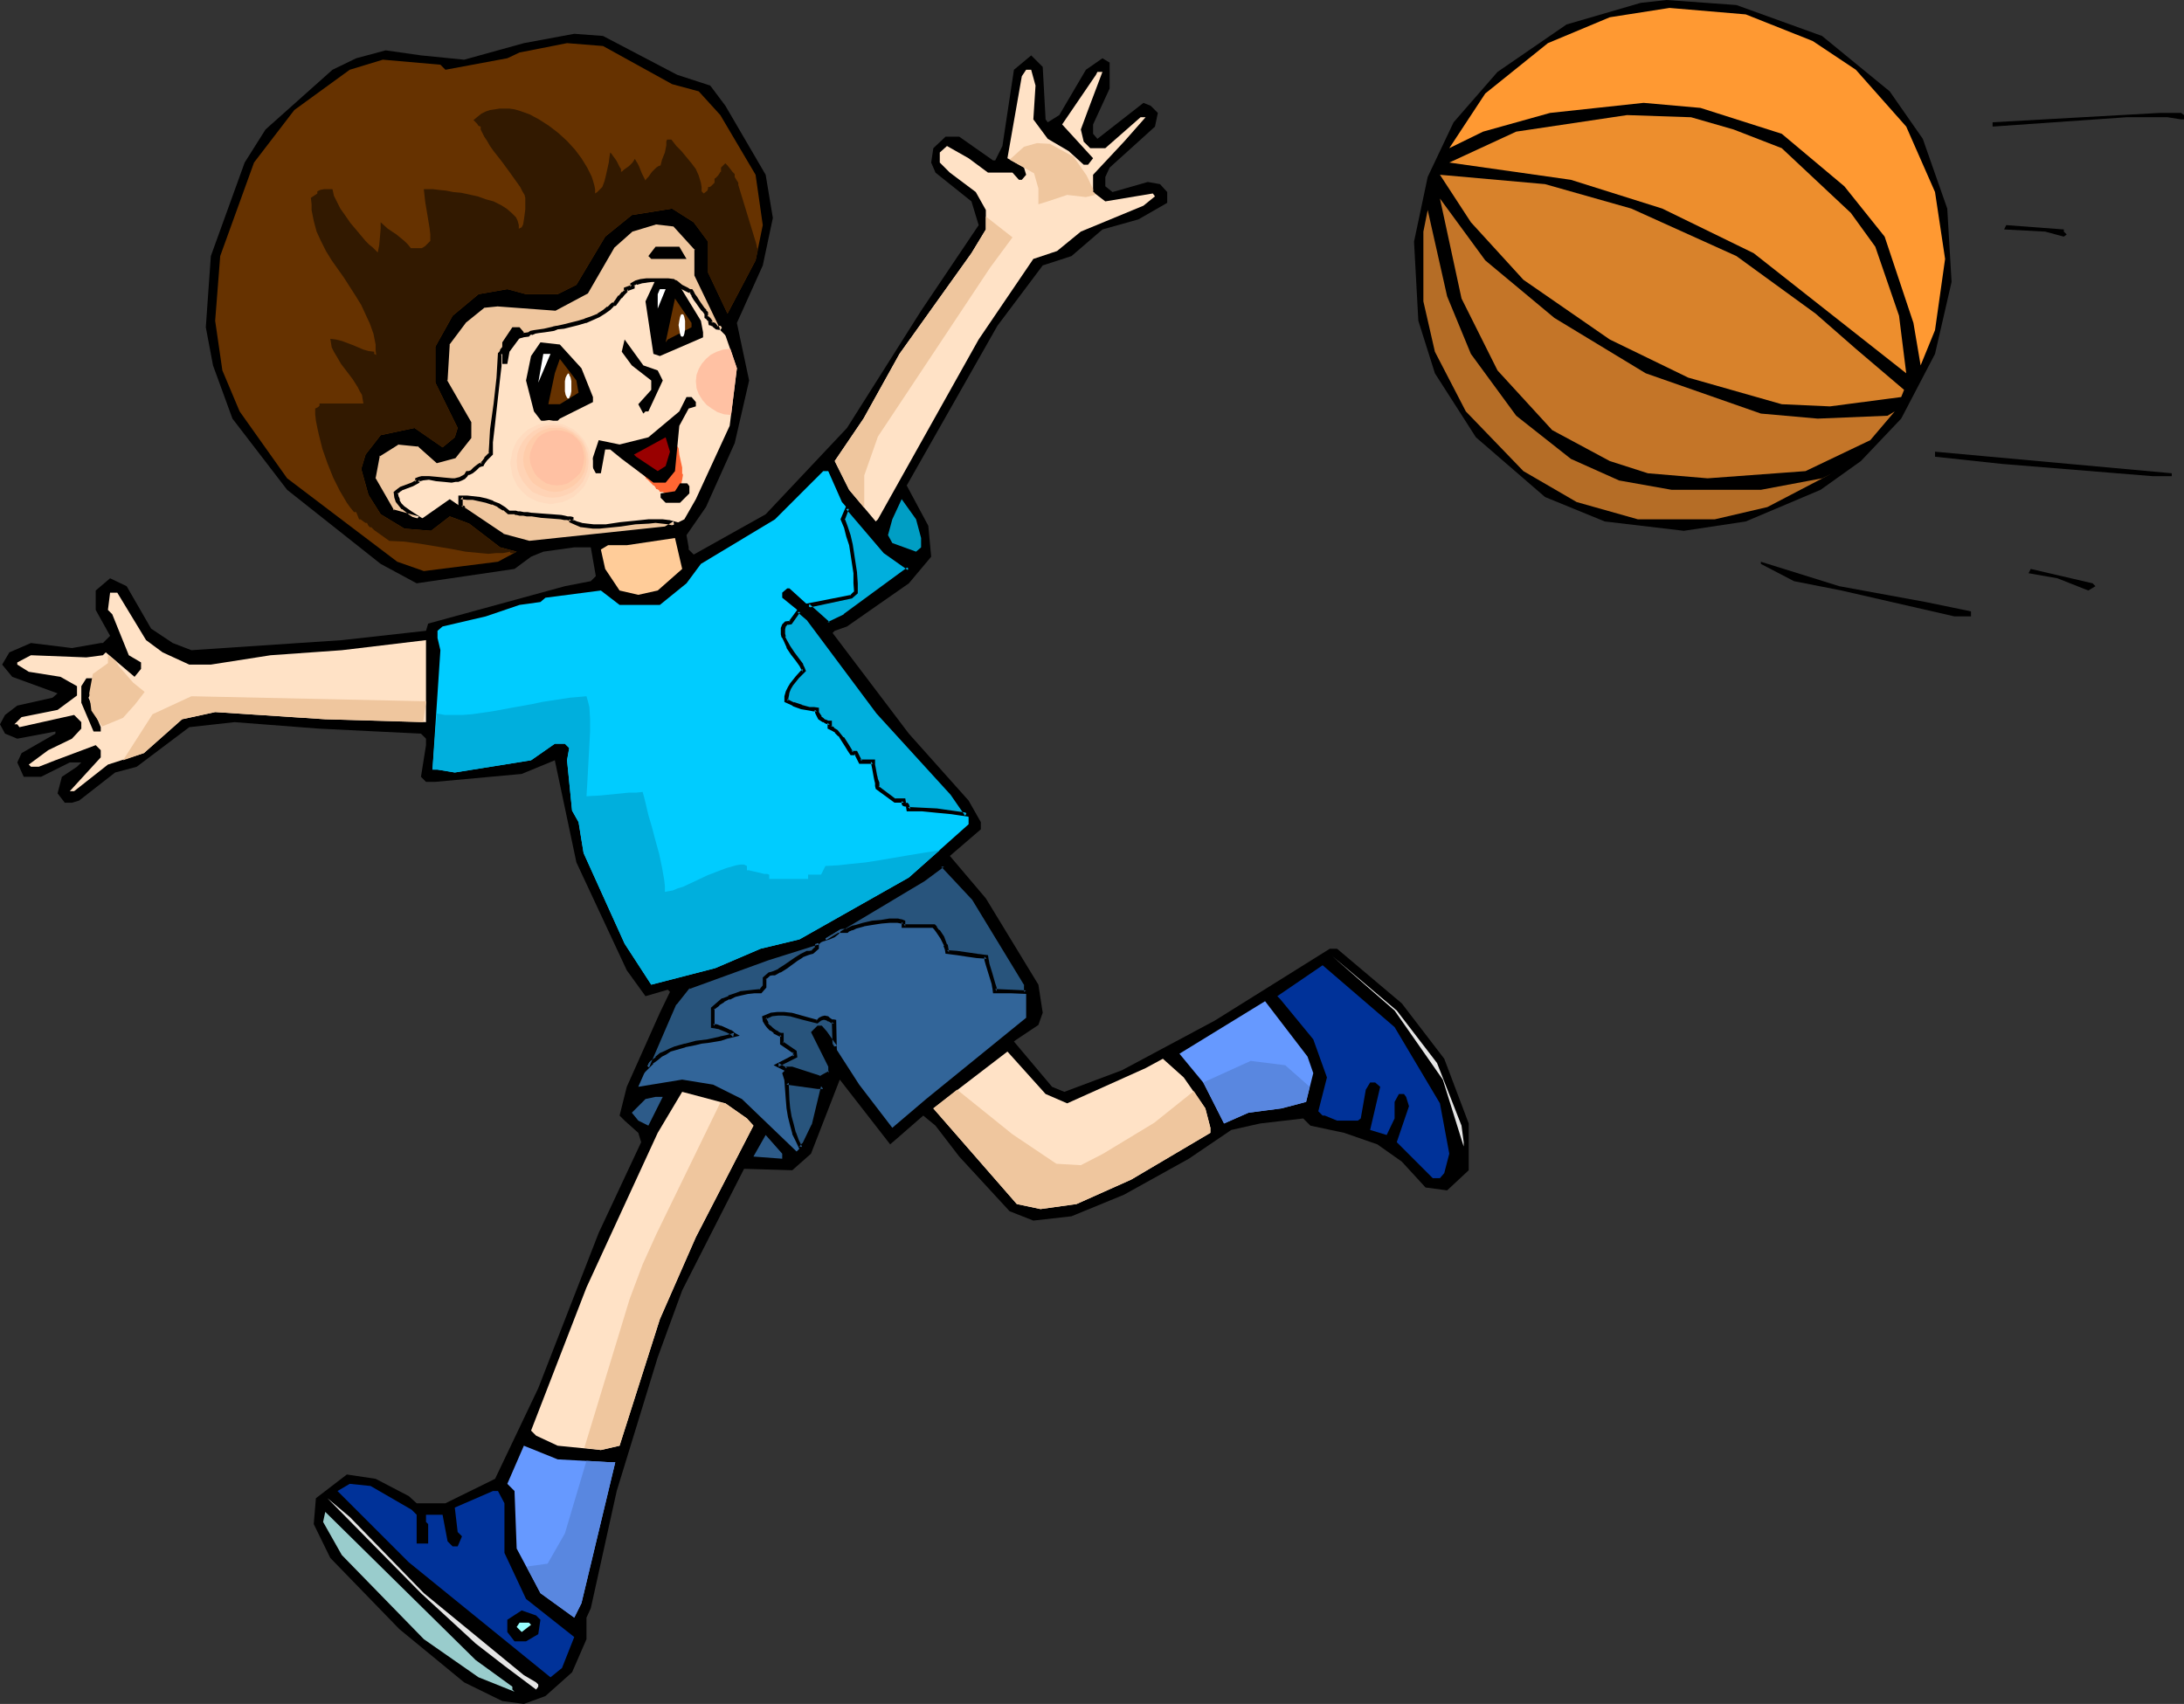<?xml version="1.0" encoding="UTF-8" standalone="no"?>
<svg
   version="1.0"
   width="129.766mm"
   height="101.265mm"
   id="svg77"
   sodipodi:docname="Boy Playing Ball 12.wmf"
   xmlns:inkscape="http://www.inkscape.org/namespaces/inkscape"
   xmlns:sodipodi="http://sodipodi.sourceforge.net/DTD/sodipodi-0.dtd"
   xmlns="http://www.w3.org/2000/svg"
   xmlns:svg="http://www.w3.org/2000/svg">
  <rect width="100%" height="100%" fill="#333333" stroke="none"/>
  <sodipodi:namedview
     id="namedview77"
     pagecolor="#ffffff"
     bordercolor="#000000"
     borderopacity="0.25"
     inkscape:showpageshadow="2"
     inkscape:pageopacity="0.0"
     inkscape:pagecheckerboard="0"
     inkscape:deskcolor="#d1d1d1"
     inkscape:document-units="mm" />
  <defs
     id="defs1">
    <pattern
       id="WMFhbasepattern"
       patternUnits="userSpaceOnUse"
       width="6"
       height="6"
       x="0"
       y="0" />
  </defs>
  <path
     style="fill:#000000;fill-opacity:1;fill-rule:evenodd;stroke:none"
     d="m 409.171,8.078 15.19,12.44 7.434,10.663 5.494,15.671 0.97,16.479 -3.717,16.156 -7.595,14.54 -9.05,9.532 -9.05,6.462 -16.806,7.109 -13.898,2.1 -17.776,-2.1 -13.413,-5.493 -15.514,-13.409 -9.211,-14.379 -3.717,-11.794 -0.97,-17.771 3.07,-14.54 5.818,-12.278 9.858,-11.309 L 351.803,5.493 368.448,0.646 374.265,0 389.94,1.131 Z"
     id="path1" />
  <path
     style="fill:#ff9932;fill-opacity:1;fill-rule:evenodd;stroke:none"
     d="m 407.07,9.209 9.696,6.462 11.312,12.763 6.464,14.702 2.262,15.025 -2.262,15.994 -3.232,7.916 -1.616,-9.532 -6.464,-19.387 -9.05,-11.309 -14.059,-11.794 -18.261,-5.816 -12.766,-1.131 -21.008,2.262 -15.029,4.201 -7.595,3.716 8.08,-12.278 14.059,-11.309 13.898,-5.816 13.413,-2.1 17.13,1.454 z"
     id="path2" />
  <path
     style="fill:#000000;fill-opacity:1;fill-rule:evenodd;stroke:none"
     d="m 152.065,16.802 7.434,2.423 3.394,4.524 9.05,15.51 1.616,9.694 -2.262,10.663 -5.818,12.925 2.747,12.925 -3.232,14.056 -6.464,14.379 -4.363,6.301 0.485,2.747 v 0.485 l 1.131,1.131 16.16,-9.047 18.261,-19.387 16.645,-26.334 12.928,-19.225 -1.616,-5.331 -8.08,-6.462 -0.97,-2.262 0.485,-3.231 2.747,-2.585 h 3.07 l 7.595,5.331 h 0.485 l 1.616,-3.231 2.586,-17.125 3.878,-3.231 2.586,2.585 0.646,11.794 0.485,0.646 2.586,-1.616 5.979,-10.178 3.717,-2.585 1.616,0.969 v 5.816 l -3.717,8.078 v 2.1 l 0.97,1.131 10.342,-8.078 1.616,0.646 1.616,1.616 -0.646,3.07 -10.181,9.209 -0.97,2.1 v 2.1 l 1.616,1.292 7.918,-2.262 2.747,0.485 1.616,1.777 v 2.423 l -6.464,3.716 -8.08,2.262 -6.949,5.978 -6.464,2.1 -10.181,13.571 -20.362,35.866 4.848,9.047 0.646,6.947 -5.01,5.978 -13.898,9.694 -2.747,0.969 -0.485,0.485 17.13,22.618 13.413,15.025 2.747,4.847 v 1.616 l -6.949,5.978 8.08,9.532 11.797,19.387 0.97,6.301 -0.97,2.747 -4.848,3.231 -0.646,0.485 8.565,10.178 2.747,1.131 12.928,-4.847 20.846,-11.148 12.928,-8.078 12.928,-8.078 h 1.616 l 14.544,12.278 9.534,12.44 5.494,14.54 v 10.501 l -4.848,4.524 -4.848,-0.646 -5.333,-5.816 -5.494,-3.877 -7.434,-2.585 -7.595,-1.616 -1.616,-1.616 -9.696,1.131 -6.464,1.454 -9.534,6.462 -14.544,8.078 -11.797,4.847 -8.565,0.969 -5.333,-2.1 -11.312,-12.278 -5.333,-6.947 -2.747,-2.262 -6.302,5.493 -1.131,0.969 -11.312,-14.54 -6.464,16.641 -4.202,3.716 -10.827,-0.323 -13.898,27.303 -5.494,15.025 -9.211,30.05 -5.818,26.334 -0.97,2.1 v 4.847 l -3.232,7.432 -5.979,5.331 -4.848,1.777 -4.848,-0.646 -8.565,-4.201 -14.544,-11.955 -15.514,-15.994 -3.717,-7.593 0.485,-5.816 6.949,-5.331 6.464,0.969 7.434,3.877 1.778,1.616 h 6.464 l 11.15,-5.493 9.696,-20.356 13.574,-34.897 9.534,-20.356 -0.646,-2.1 -3.07,-2.747 -1.131,-1.131 1.616,-6.462 7.434,-16.641 2.262,-4.685 -0.485,-0.485 -5.01,1.454 -4.202,-5.816 -11.312,-24.234 -4.848,-22.941 -7.434,3.07 -19.392,1.777 h -2.101 l -1.131,-1.131 1.131,-7.109 v -1.454 l -1.131,-1.131 -22.947,-1.131 -18.907,-1.454 -10.181,1.131 -11.797,8.886 -4.848,1.292 -8.08,6.301 -1.616,0.485 h -1.616 l -1.616,-2.1 0.97,-3.716 3.394,-2.262 0.97,-0.969 h -2.586 l -6.464,3.231 H 5.333 l -1.454,-3.231 0.97,-2.1 7.595,-4.362 v -0.485 L 3.878,165.921 1.131,164.79 0,162.69 l 1.131,-2.1 2.747,-2.1 7.918,-1.777 1.131,-0.969 -10.181,-3.716 -2.262,-2.747 1.616,-2.747 4.848,-2.1 9.211,1.131 6.464,-1.131 h 0.485 l 1.616,-1.616 -3.232,-5.816 v -4.362 l 3.232,-2.747 3.717,1.777 5.494,9.532 4.848,3.231 4.202,1.616 33.774,-2.262 18.907,-2.1 0.485,-1.616 30.704,-8.401 5.818,-1.131 1.131,-1.131 -1.131,-6.462 h -3.717 l -6.949,0.969 -2.747,1.131 -3.717,2.747 -21.978,3.231 -8.08,-4.362 L 64.478,110.022 52.197,94.027 47.834,82.072 46.218,73.509 l 1.131,-15.994 7.595,-21.003 4.686,-7.432 15.029,-13.409 5.333,-2.585 6.626,-1.777 7.918,1.131 9.696,0.969 13.413,-3.716 11.312,-2.1 6.464,0.485 z"
     id="path3" />
  <path
     style="fill:#663200;fill-opacity:1;fill-rule:evenodd;stroke:none"
     d="m 150.934,18.902 5.979,1.616 4.848,5.331 7.918,13.409 1.616,11.309 -1.616,7.916 -6.302,11.955 -4.363,-9.209 v -6.947 l -3.232,-4.362 -4.848,-3.07 -9.05,1.454 -5.979,4.847 -6.464,10.824 -4.202,2.1 h -7.11 l -4.202,-1.131 -6.464,1.131 -5.818,4.847 -3.878,6.947 v 8.078 l 5.01,10.178 -0.646,2.1 -2.747,2.262 -6.302,-4.362 -7.595,1.616 -3.394,4.362 -0.97,3.231 1.616,5.816 2.747,4.362 5.333,3.231 5.979,0.485 4.202,-3.231 4.363,1.616 6.949,5.331 3.717,0.969 -4.202,2.262 -16.645,2.1 -5.979,-2.1 -10.666,-8.078 -14.059,-10.663 -10.666,-15.025 -3.878,-9.209 -1.616,-11.148 1.131,-14.54 7.595,-21.003 9.05,-11.794 12.443,-9.047 7.434,-2.262 12.928,1.131 1.131,1.131 13.898,-2.585 2.747,-1.292 10.666,-2.1 8.08,0.646 z"
     id="path4" />
  <path
     style="fill:#ffe2c6;fill-opacity:1;fill-rule:evenodd;stroke:none"
     d="m 232.542,19.225 -0.485,7.593 3.232,4.362 4.686,2.746 3.394,3.07 h 0.97 l 1.131,-1.454 -6.949,-7.593 7.595,-11.148 0.323,-0.646 h 1.131 l -3.232,8.563 -1.616,4.362 0.646,2.746 1.454,1.454 h 3.394 l 7.918,-6.947 h 1.131 l -4.848,5.493 -6.949,7.432 v 3.877 l 2.747,2.1 10.666,-1.777 0.485,0.646 -2.586,2.1 -14.059,5.816 -5.333,4.362 -5.333,1.777 -12.282,18.095 -22.624,40.39 -0.485,0.485 -5.979,-7.109 -3.232,-6.462 6.464,-9.532 8.08,-14.54 16.16,-22.618 3.232,-5.331 v -4.362 l -2.262,-4.039 -5.818,-4.362 -2.262,-2.262 v -2.262 l 1.616,-1.454 4.848,2.746 4.363,3.231 h 5.494 l 1.454,1.616 h 0.646 l 0.97,-1.131 -0.485,-1.616 -3.717,-2.1 3.232,-18.418 0.97,-1.454 h 1.131 z"
     id="path5" />
  <path
     style="fill:#000000;fill-opacity:1;fill-rule:evenodd;stroke:none"
     d="m 490.455,25.849 v 0.969 h -0.646 l -3.07,-0.485 h -9.211 l -30.058,2.1 v -0.969 l 37.491,-2.1 h 4.848 z"
     id="path6" />
  <path
     style="fill:#ed8e2d;fill-opacity:1;fill-rule:evenodd;stroke:none"
     d="m 389.294,29.081 10.827,4.201 15.514,14.54 5.494,7.593 5.333,15.51 1.616,12.925 -34.259,-26.98 -20.523,-10.017 -20.523,-6.462 -27.31,-3.877 15.029,-6.947 24.886,-3.716 14.382,0.485 z"
     id="path7" />
  <path
     style="fill:#d8822b;fill-opacity:1;fill-rule:evenodd;stroke:none"
     d="m 366.347,46.852 23.594,10.663 17.776,12.925 9.05,7.916 10.827,9.209 -0.646,1.616 -15.998,2.1 -10.827,-0.485 -21.008,-5.978 -17.614,-8.563 -19.392,-13.409 -11.797,-12.925 -6.949,-10.663 23.594,2.1 z"
     id="path8" />
  <path
     style="fill:#c47528;fill-opacity:1;fill-rule:evenodd;stroke:none"
     d="m 349.056,71.409 20.523,12.44 25.856,9.047 12.766,1.131 15.675,-0.646 1.616,-0.969 -5.494,6.462 -14.544,6.947 -21.978,1.616 -13.413,-1.131 -8.565,-2.747 -12.928,-6.947 -12.282,-13.409 -8.08,-16.156 -4.848,-22.457 10.181,13.894 z"
     id="path9" />
  <path
     style="fill:#b56d26;fill-opacity:1;fill-rule:evenodd;stroke:none"
     d="m 330.31,79.487 10.181,13.894 12.282,9.694 10.827,4.847 11.797,2.1 h 20.038 l 13.736,-2.585 2.262,-1.131 -14.544,7.593 -11.797,2.747 h -17.291 l -13.736,-3.877 -11.958,-6.947 -12.928,-13.409 -6.949,-13.409 -2.586,-11.309 V 52.022 l 0.97,-4.847 4.363,19.387 z"
     id="path10" />
  <path
     style="fill:#ffe2c6;fill-opacity:1;fill-rule:evenodd;stroke:none"
     d="M 156.267,55.899 V 61.877 l 6.626,13.409 2.586,7.432 -1.616,12.925 -7.595,16.479 -2.586,4.524 -4.202,2.1 -30.704,3.231 -5.979,-1.777 -11.797,-8.078 -6.464,4.524 -6.464,-1.777 -4.202,-7.432 0.97,-5.331 4.363,-2.585 4.848,0.323 4.202,3.716 3.878,-0.969 3.232,-4.362 v -3.231 l -5.333,-9.532 0.485,-8.078 3.717,-5.331 4.363,-3.231 3.232,-0.485 12.766,0.969 7.11,-3.716 5.818,-10.178 4.363,-3.877 5.333,-1.616 4.363,0.646 z"
     id="path11" />
  <path
     style="fill:#ff6632;fill-opacity:1;fill-rule:evenodd;stroke:none"
     d="m 141.723,104.69 h 0.162 0.323 l 1.293,0.969 0.162,0.162 v 0.323 l 0.646,0.323 0.323,0.323 0.162,0.162 v 0.162 h 0.162 l 0.162,0.485 h 0.162 l 0.162,0.162 0.485,0.485 0.323,0.323 0.323,0.323 v 0 l 0.162,0.162 h 0.162 l 0.323,0.485 0.162,0.323 h 0.162 l 0.323,0.162 0.162,0.162 0.162,0.323 h 0.646 l 0.646,0.323 h 0.646 l 0.808,0.162 0.162,-0.162 0.162,-0.162 0.646,-0.162 0.97,-1.131 v -0.162 l 0.162,-0.485 v -0.323 l 0.162,-0.646 0.162,-0.969 v -0.323 h -0.162 v -1.454 l -0.323,-1.454 -0.323,-1.454 -0.162,-1.454 -0.485,-0.646 v 0 l -1.131,0.162 -0.97,0.162 -2.262,0.969 -2.424,0.808 -0.97,0.323 -1.293,0.162 v 0.162 l -0.323,0.323 -0.162,0.162 -0.162,0.323 -0.162,0.162 -0.162,0.646 v 0.323 z"
     id="path12" />
  <path
     style="fill:#efc69e;fill-opacity:1;fill-rule:evenodd;stroke:none"
     d="m 104.07,114.222 -0.162,-0.162 -0.485,-0.162 v -2.262 l 1.454,0.162 1.293,0.162 1.454,0.162 1.454,0.323 1.616,0.485 1.293,0.646 1.131,0.646 1.131,0.808 h 1.454 l 0.162,0.162 0.323,0.162 h 0.646 0.646 l 0.97,0.162 0.97,0.162 2.262,0.162 2.262,0.162 2.101,0.162 0.808,0.162 h 0.646 l 0.485,0.162 0.323,0.162 v 0.323 l 1.131,0.485 1.131,0.485 1.293,0.162 1.454,0.162 h 1.293 l 1.616,-0.162 3.07,-0.323 3.232,-0.323 3.232,-0.323 h 1.454 1.454 l 1.454,0.162 1.293,0.323 -1.939,1.131 -30.704,3.231 -5.979,-1.777 z m -10.181,2.1 -1.778,-0.969 -1.616,-1.292 -0.646,-0.646 -0.485,-0.808 -0.323,-0.969 -0.162,-0.969 0.646,-0.485 0.485,-0.323 1.293,-0.646 1.293,-0.323 1.131,-0.646 v -0.485 l 0.485,-0.162 0.646,-0.162 h 1.454 l 1.616,0.162 1.778,0.162 1.778,0.162 0.646,-0.162 h 0.808 l 0.646,-0.162 0.485,-0.323 0.485,-0.485 0.323,-0.485 0.646,-0.162 0.323,-0.162 0.808,-0.646 0.646,-0.646 0.485,-0.323 h 0.485 l 0.162,-0.323 0.162,-0.162 0.485,-0.808 0.646,-0.646 0.323,-0.323 0.162,-0.162 0.162,-2.585 0.162,-2.908 0.808,-5.655 0.485,-5.816 0.323,-2.908 v -2.585 l 0.323,-0.162 0.323,-0.485 0.646,-1.131 0.485,-0.969 0.162,-0.323 0.162,-0.323 0.323,-0.162 h 0.485 l 1.131,-0.323 1.293,-0.323 1.131,-0.162 0.162,-0.162 0.485,-0.162 0.808,-0.162 0.97,-0.323 1.131,-0.162 1.454,-0.162 0.646,-0.162 0.808,-0.162 1.454,-0.323 3.394,-0.808 1.616,-0.485 1.454,-0.646 1.454,-0.646 1.131,-0.646 1.131,-0.808 0.97,-0.969 h 0.323 l 0.485,-0.808 0.808,-0.808 0.646,-0.808 0.323,-0.323 0.323,-0.162 v -0.485 l 1.454,-0.485 v -0.485 l 0.808,-0.485 1.131,-0.323 1.131,-0.162 h 1.293 2.586 1.131 1.131 l 0.162,0.323 0.485,0.323 1.131,0.646 1.131,0.808 0.646,0.162 0.323,0.162 0.162,0.323 0.323,0.485 0.485,0.808 0.646,0.808 1.131,1.454 0.323,0.646 0.323,0.323 v 0.485 0.485 l 0.323,0.162 0.323,0.323 0.323,0.485 v 0.485 l 0.485,0.162 0.323,0.162 0.646,0.646 h 0.646 0.323 l 0.162,0.162 -5.818,-11.955 v -5.978 l -4.686,-5.331 -4.363,-0.646 -5.333,1.616 -4.363,3.877 -5.818,10.178 -7.11,3.716 -12.766,-0.969 -3.232,0.485 -4.363,3.231 -3.717,5.331 -0.485,8.078 5.333,9.532 v 3.231 l -3.232,4.362 -3.878,0.969 -4.202,-3.716 -4.848,-0.323 -4.363,2.585 -0.97,5.331 4.202,7.432 z"
     id="path13" />
  <path
     style="fill:#000000;fill-opacity:1;fill-rule:evenodd;stroke:none"
     d="m 104.232,113.899 0.323,0.323 v -0.162 l -0.323,-0.485 h -0.323 l 0.162,0.162 -0.485,-0.162 0.323,0.323 v -2.262 l -0.485,0.485 1.454,0.162 h -0.162 1.454 l 1.454,0.323 v 0 l 1.454,0.323 1.454,0.485 -0.162,-0.162 1.454,0.646 h -0.162 l 1.293,0.808 v -0.162 l 1.131,0.969 h 1.616 -0.162 v 0 l 0.162,0.162 h 0.323 l 0.646,0.162 h 0.808 l 0.808,0.162 h 0.162 0.97 v 0 l 2.101,0.323 2.262,0.162 2.101,0.162 0.808,0.162 h 0.808 -0.162 l 0.485,0.162 h 0.162 0.323 l -0.485,-0.323 v 0.646 l 1.454,0.646 v 0 l 1.131,0.485 h 0.162 l 1.293,0.162 1.293,0.162 h 1.454 l 1.616,-0.162 v 0 l 3.232,-0.323 3.232,-0.485 3.07,-0.162 v 0 l 1.454,-0.162 1.454,0.162 v 0 l 1.454,0.162 h -0.162 l 1.454,0.323 -0.162,-0.969 -1.939,1.131 v 0 l -30.542,3.231 h 0.162 l -5.979,-1.616 h 0.162 l -8.888,-5.978 -0.646,0.485 9.05,6.301 6.141,1.777 30.866,-3.393 3.07,-1.616 -2.424,-0.646 h -0.162 l -1.293,-0.162 h -0.162 -1.454 -1.454 -0.162 l -3.07,0.323 -3.232,0.323 -3.232,0.485 h 0.162 -1.616 -1.293 v 0 l -1.454,-0.162 -1.293,-0.162 h 0.162 l -1.131,-0.323 v 0 l -1.131,-0.485 0.323,0.323 v -0.808 l -0.646,-0.162 v 0 h -0.485 -0.162 l -0.646,-0.162 -0.808,-0.162 -2.101,-0.162 -2.262,-0.162 -2.101,-0.162 h -0.162 l -0.97,-0.162 v 0 h -0.808 l -0.808,-0.162 h -0.646 0.162 l -0.485,-0.162 h 0.162 -0.162 -1.616 0.162 l -0.97,-0.808 v 0 l -1.293,-0.808 v 0 l -1.293,-0.485 -0.162,-0.162 -1.454,-0.485 -1.454,-0.323 v 0 l -1.454,-0.162 -1.454,-0.162 v 0 h -1.939 v 2.908 l 0.808,0.323 h 0.162 l -0.323,-0.323 v 0.162 -0.162 0.162 z"
     id="path14" />
  <path
     style="fill:#000000;fill-opacity:1;fill-rule:evenodd;stroke:none"
     d="m 96.475,117.453 -4.04,-2.585 -1.616,-1.131 v 0 l -0.646,-0.646 v 0 l -0.485,-0.808 h 0.162 l -0.323,-0.808 v 0.162 l -0.162,-0.969 -0.162,0.323 0.646,-0.485 h -0.162 l 0.646,-0.323 h -0.162 l 1.293,-0.485 v 0 l 1.293,-0.485 v 0 l 1.454,-0.808 v -0.646 l -0.323,0.485 0.485,-0.162 0.646,-0.162 h -0.162 l 1.454,-0.162 v 0 l 1.616,0.323 1.778,0.162 1.616,0.162 h 0.162 l 0.808,-0.162 h 0.646 l 0.808,-0.323 0.646,-0.323 0.485,-0.485 0.485,-0.646 -0.323,0.323 0.485,-0.162 0.646,-0.323 0.808,-0.646 v 0 l 0.646,-0.646 v 0 l 0.323,-0.162 v 0 l 0.646,-0.162 0.162,-0.485 v 0.162 l 0.162,-0.323 0.485,-0.646 v 0 l 0.646,-0.646 0.646,-0.646 v -2.747 0 l 0.323,-2.746 0.646,-5.816 0.646,-5.816 0.323,-2.746 v -0.162 -2.585 l -0.162,0.323 0.323,-0.323 0.323,-0.485 v 0 l 0.646,-0.969 v 0 l 0.808,-1.454 V 76.094 l -0.323,0.485 0.323,-0.162 h 0.646 v 0 l 1.131,-0.323 1.293,-0.323 h -0.162 l 1.293,-0.162 0.323,-0.323 h -0.162 l 0.485,-0.162 v 0.162 l 0.808,-0.323 h -0.162 l 0.97,-0.162 1.293,-0.162 2.101,-0.323 v 0 l 0.808,-0.323 h -0.162 l 1.616,-0.162 v 0 l 3.232,-0.808 1.616,-0.485 h 0.162 l 1.454,-0.646 v 0 l 1.454,-0.646 v 0 l 1.293,-0.808 1.131,-0.808 0.97,-0.969 -0.323,0.162 0.646,-0.162 1.293,-1.777 v 0.162 l 0.646,-0.808 v 0 l 0.323,-0.323 v 0 l 0.323,-0.323 0.162,-0.646 -0.323,0.485 1.778,-0.646 v -0.808 l -0.323,0.323 0.808,-0.485 v 0.162 l 1.131,-0.323 h -0.162 l 1.293,-0.162 h -0.162 l 1.293,-0.162 h 2.586 l 1.131,0.162 h 1.131 l -0.323,-0.162 0.162,0.323 h 0.162 l 0.485,0.323 0.97,0.808 1.293,0.646 v 0 l 0.646,0.323 h 0.485 l -0.323,-0.162 0.162,0.323 0.323,0.485 v 0.162 l 0.485,0.808 0.485,0.646 1.131,1.616 0.485,0.485 v 0 l 0.323,0.485 v -0.323 1.131 l 0.485,0.323 -0.162,-0.162 0.323,0.485 v -0.162 l 0.323,0.485 -0.162,-0.162 0.162,0.808 0.646,0.162 h -0.162 l 0.485,0.162 h -0.162 l 0.808,0.646 1.131,0.162 -0.323,-0.323 v 0.162 l 2.101,2.1 -6.949,-14.54 V 61.877 55.738 l -5.01,-5.655 -4.525,-0.485 -5.494,1.616 -4.525,3.877 -5.818,10.34 0.162,-0.162 -7.11,3.716 0.323,-0.162 -12.928,-0.969 -3.555,0.485 -4.363,3.393 -3.878,5.493 -0.485,8.401 5.494,9.532 -0.162,-0.162 v 3.231 l 0.162,-0.162 -3.394,4.201 0.323,-0.162 -3.878,0.969 0.485,0.162 -4.363,-3.716 -5.01,-0.485 -4.686,2.908 -1.131,5.493 4.525,7.916 8.565,2.1 -2.424,-1.454 -5.818,-1.616 0.323,0.323 -4.363,-7.593 0.162,0.323 0.97,-5.17 -0.162,0.323 4.363,-2.746 h -0.323 l 4.848,0.485 -0.323,-0.162 4.363,3.877 4.202,-1.131 3.555,-4.524 v -3.554 l -5.494,-9.532 0.162,0.162 0.485,-8.078 -0.162,0.162 3.878,-5.17 -0.162,0.162 4.202,-3.393 h -0.162 l 3.232,-0.323 h -0.162 l 13.09,0.969 7.272,-3.877 5.979,-10.34 -0.162,0.162 4.363,-3.877 -0.162,0.162 5.333,-1.616 h -0.162 l 4.202,0.485 h -0.162 l 4.848,5.331 -0.162,-0.323 V 61.877 l 5.818,12.117 0.646,-0.485 v 0 0.162 l -0.162,-0.485 h -1.293 l 0.323,0.162 -0.646,-0.808 -0.485,-0.162 h -0.162 l -0.323,-0.162 0.323,0.323 v -0.485 l -0.323,-0.485 -0.485,-0.485 -0.323,-0.323 0.162,0.485 v -1.131 l -0.485,-0.485 h 0.162 l -0.485,-0.485 -1.131,-1.616 -0.485,-0.808 -0.485,-0.646 v 0 l -0.323,-0.646 -0.323,-0.485 h -0.646 0.162 l -0.485,-0.323 v 0 l -1.293,-0.646 -0.97,-0.808 -0.485,-0.323 v 0.162 l -0.323,-0.323 -1.293,-0.162 h -1.131 -2.586 -1.293 v 0 l -1.293,0.162 v 0 l -1.131,0.323 -1.131,0.646 v 0.808 l 0.323,-0.485 -1.778,0.646 v 0.808 l 0.162,-0.323 -0.323,0.162 h 0.162 l -0.323,0.323 h -0.162 l -0.646,0.808 h -0.162 l -0.646,0.969 -0.485,0.646 0.323,-0.162 -0.646,0.162 -0.97,0.969 v -0.162 l -0.97,0.808 -1.293,0.808 h 0.162 l -1.616,0.646 v 0 l -1.454,0.485 h 0.162 l -1.616,0.485 -3.232,0.808 v 0 l -1.454,0.323 h -0.162 l -0.808,0.162 h 0.162 l -2.101,0.485 -1.131,0.162 -1.131,0.162 v 0 l -0.808,0.162 v 0 l -0.485,0.323 -0.323,0.162 0.323,-0.162 -1.131,0.162 h -0.162 l -1.131,0.323 -1.293,0.323 h 0.162 l -0.485,0.162 h -0.808 v 0.646 0 l -0.646,1.292 v 0 l -0.808,0.969 v 0.162 l -0.162,0.323 v 0 l -0.323,0.323 -0.162,2.746 v 0 l -0.162,2.746 -0.646,5.816 -0.808,5.816 -0.162,2.746 v 0.162 l -0.162,2.585 0.162,-0.323 -0.485,0.485 -0.646,0.646 v 0.162 l -0.485,0.646 -0.323,0.323 v 0.323 l 0.323,-0.323 -0.646,0.162 -0.485,0.323 -0.808,0.646 v 0 l -0.646,0.646 v 0 l -0.485,0.162 h 0.162 -0.646 l -0.485,0.808 0.162,-0.162 -0.485,0.323 -0.646,0.323 h 0.162 l -0.646,0.162 v 0 l -0.646,0.162 h -0.808 0.162 l -1.778,-0.162 -1.616,-0.162 -1.778,-0.162 v 0 h -1.616 l -0.646,0.162 -0.808,0.323 v 0.808 l 0.323,-0.485 -1.131,0.646 v 0 l -1.293,0.485 v 0 l -1.293,0.485 -0.646,0.485 v 0 l -0.808,0.646 0.162,1.292 0.323,0.969 0.646,0.808 0.646,0.808 h 0.162 l 1.616,1.292 1.616,1.131 0.485,-0.808 z"
     id="path15" />
  <path
     style="fill:#000000;fill-opacity:1;fill-rule:evenodd;stroke:none"
     d="m 463.468,52.022 0.646,0.646 -0.646,0.485 -4.202,-1.131 -9.211,-0.485 0.485,-0.969 12.928,0.969 z"
     id="path16" />
  <path
     style="fill:#000000;fill-opacity:1;fill-rule:evenodd;stroke:none"
     d="m 154.166,58.161 h -7.918 l -0.646,-0.646 1.616,-2.1 h 5.333 z"
     id="path17" />
  <path
     style="fill:#000000;fill-opacity:1;fill-rule:evenodd;stroke:none"
     d="m 157.398,72.055 0.485,2.585 v 1.131 l -9.696,4.201 -1.454,-0.485 -1.778,-11.794 2.262,-4.847 4.848,0.485 z"
     id="path18" />
  <path
     style="fill:#ffffff;fill-opacity:1;fill-rule:evenodd;stroke:none"
     d="m 147.702,69.309 v -3.231 l 0.485,-1.131 h 1.293 z"
     id="path19" />
  <path
     style="fill:#663200;fill-opacity:1;fill-rule:evenodd;stroke:none"
     d="m 155.297,73.509 -5.333,2.746 -0.485,0.646 2.101,-9.855 3.717,5.493 z"
     id="path20" />
  <path
     style="fill:#000000;fill-opacity:1;fill-rule:evenodd;stroke:none"
     d="m 117.645,74.64 -3.232,4.362 -0.485,2.746 h -1.131 v -4.847 l 2.262,-3.393 h 1.616 z"
     id="path21" />
  <path
     style="fill:#000000;fill-opacity:1;fill-rule:evenodd;stroke:none"
     d="m 147.702,83.203 1.131,2.262 -3.232,6.947 h -0.646 l -0.485,0.485 -1.131,-2.1 2.909,-3.231 v -2.1 l -4.363,-3.393 -2.262,-3.07 0.646,-2.746 4.202,5.816 z"
     id="path22" />
  <path
     style="fill:#000000;fill-opacity:1;fill-rule:evenodd;stroke:none"
     d="m 130.573,82.718 2.586,6.462 v 1.131 l -7.434,3.716 -2.586,2.585 -3.232,-4.201 -1.778,-6.947 1.131,-5.493 2.101,-3.07 4.363,0.485 z"
     id="path23" />
  <path
     style="fill:#ffffff;fill-opacity:1;fill-rule:evenodd;stroke:none"
     d="m 120.877,85.949 1.131,-6.462 h 1.616 z"
     id="path24" />
  <path
     style="fill:#663200;fill-opacity:1;fill-rule:evenodd;stroke:none"
     d="m 129.926,88.211 -4.202,2.585 h -2.586 l 1.454,-6.947 1.131,-3.231 3.717,4.847 z"
     id="path25" />
  <path
     style="fill:#000000;fill-opacity:1;fill-rule:evenodd;stroke:none"
     d="m 156.267,90.311 v 0.969 l -1.616,0.485 -2.101,3.877 -0.97,10.178 -2.101,2.585 h -2.747 l -7.11,-5.331 -2.586,-2.1 h -1.131 l -0.97,5.331 h -1.131 l -1.131,-2.1 1.778,-5.331 4.686,0.969 6.464,-1.616 6.949,-5.816 1.616,-3.231 h 1.131 z"
     id="path26" />
  <path
     style="fill:#990000;fill-opacity:1;fill-rule:evenodd;stroke:none"
     d="m 149.48,104.69 -1.778,1.131 -4.848,-3.231 -0.485,-0.485 7.11,-3.877 0.97,3.231 z"
     id="path27" />
  <path
     style="fill:#000000;fill-opacity:1;fill-rule:evenodd;stroke:none"
     d="m 487.708,106.952 h -4.363 l -33.774,-2.747 -15.029,-1.616 v -1.131 l 53.166,4.847 z"
     id="path28" />
  <path
     style="fill:#00ccff;fill-opacity:1;fill-rule:evenodd;stroke:none"
     d="m 189.072,112.768 9.696,11.148 5.333,3.877 -14.382,10.663 -3.717,1.616 -8.726,-7.916 h -0.485 l -1.131,0.969 v 1.131 l 5.979,4.847 15.514,20.841 16.645,18.256 3.717,5.331 v 1.616 l -13.413,11.955 -24.563,13.894 -8.726,2.1 -10.181,4.362 -14.382,3.716 -5.979,-9.209 -9.211,-20.356 -1.131,-6.947 -1.454,-2.585 -1.131,-11.309 0.485,-2.747 -0.97,-0.969 h -2.262 l -5.333,3.716 -17.13,2.747 -3.878,-0.646 H 97.121 l 1.778,-26.819 -0.646,-2.747 v -1.616 l 1.131,-0.969 9.696,-2.262 7.595,-2.585 4.686,-0.646 1.131,-0.969 12.443,-1.616 4.202,3.231 h 9.05 l 5.979,-4.847 3.232,-4.362 16.645,-10.017 10.827,-10.824 h 1.131 z"
     id="path29" />
  <path
     style="fill:#000000;fill-opacity:1;fill-rule:evenodd;stroke:none"
     d="m 154.813,109.214 v 1.616 l -2.101,2.1 h -3.232 l -1.131,-1.131 v -0.969 l 3.232,-0.485 1.131,-1.777 h 1.616 z"
     id="path30" />
  <path
     style="fill:#009ec4;fill-opacity:1;fill-rule:evenodd;stroke:none"
     d="m 206.848,120.846 v 2.1 l -1.131,0.969 -5.333,-1.939 -0.97,-1.777 0.97,-3.554 2.101,-4.524 3.232,4.524 z"
     id="path31" />
  <path
     style="fill:#ffcc99;fill-opacity:1;fill-rule:evenodd;stroke:none"
     d="m 147.702,132.64 -4.363,0.969 -4.202,-0.969 -3.232,-4.847 -0.97,-4.362 1.616,-0.969 h 4.202 l 10.827,-1.616 1.616,6.947 z"
     id="path32" />
  <path
     style="fill:#000000;fill-opacity:1;fill-rule:evenodd;stroke:none"
     d="m 432.441,135.225 10.181,2.1 v 1.131 h -3.717 l -25.371,-5.816 -10.666,-2.1 -7.434,-3.877 v -0.485 l 17.614,5.493 z"
     id="path33" />
  <path
     style="fill:#000000;fill-opacity:1;fill-rule:evenodd;stroke:none"
     d="m 470.579,131.67 -1.616,0.969 -6.949,-2.747 -6.464,-1.131 0.485,-0.969 13.898,3.231 z"
     id="path34" />
  <path
     style="fill:#ffe2c6;fill-opacity:1;fill-rule:evenodd;stroke:none"
     d="m 32.805,143.787 3.717,2.746 5.979,2.747 h 4.848 l 13.413,-2.1 15.998,-1.131 18.907,-2.262 v 18.418 l -22.624,-0.646 -24.725,-1.616 -7.434,1.616 -8.565,7.593 -8.08,2.585 -7.595,5.978 h -0.97 l 6.949,-7.593 v -1.616 l -1.131,-1.131 -9.05,3.393 -3.717,1.454 h -1.778 l -0.485,-0.485 4.363,-3.231 5.333,-2.585 2.101,-2.262 v -1.454 L 16.645,160.589 4.363,163.336 3.878,162.69 H 3.232 l 1.616,-1.616 8.08,-1.616 4.363,-3.231 v -2.1 l -3.717,-2.1 -7.11,-1.131 -2.586,-1.616 v -0.485 l 3.07,-1.616 12.443,0.485 3.717,-0.485 0.646,-0.646 6.464,5.493 1.454,-1.777 v -1.454 l -2.747,-1.616 -3.717,-9.209 -0.97,-0.969 0.485,-3.877 h 1.616 z"
     id="path35" />
  <path
     style="fill:#000000;fill-opacity:1;fill-rule:evenodd;stroke:none"
     d="m 21.008,154.612 -1.131,2.1 2.747,6.624 v 0.969 h -1.616 l -2.747,-6.462 v -3.716 l 1.131,-1.777 h 1.616 z"
     id="path36" />
  <path
     style="fill:#326599;fill-opacity:1;fill-rule:evenodd;stroke:none"
     d="m 230.441,221.174 v 7.432 l -22.462,18.256 -7.595,6.462 -7.434,-9.694 -7.595,-11.794 -1.131,-1.131 h -0.485 l -0.97,1.131 3.555,7.432 v 1.777 l -2.101,0.969 -6.302,-2.1 h -1.131 l -1.131,1.131 0.646,2.1 7.434,0.969 h 1.131 l -2.101,8.724 -2.262,4.201 -1.616,1.616 -12.282,-11.794 -6.464,-3.231 -6.949,-1.131 -9.858,1.616 6.141,-13.894 2.101,-4.847 3.07,-3.716 17.776,-6.462 11.797,-3.716 23.109,-14.056 4.363,-3.07 6.949,7.432 z"
     id="path37" />
  <path
     style="fill:#e5e5e5;fill-opacity:1;fill-rule:evenodd;stroke:none"
     d="m 322.715,238.784 5.494,14.056 0.485,3.716 v 0.969 l -4.686,-15.025 -10.827,-15.51 -14.059,-12.278 14.544,12.278 z"
     id="path38" />
  <path
     style="fill:#003299;fill-opacity:1;fill-rule:evenodd;stroke:none"
     d="m 323.361,247.831 2.101,11.309 -1.131,4.362 -0.97,1.131 h -1.616 l -8.08,-8.078 2.747,-8.078 -0.646,-2.1 -0.485,-0.646 h -1.131 l -0.97,1.777 v 3.716 l -1.778,3.716 -3.717,-1.131 2.262,-9.694 -1.131,-0.969 h -1.131 l -0.97,1.616 -1.131,6.462 -0.646,0.485 h -4.686 l -2.747,-1.131 h -0.485 l -0.97,-0.969 1.939,-7.593 -3.07,-8.563 -7.434,-9.047 -0.646,-0.646 10.181,-6.947 16.16,13.894 z"
     id="path39" />
  <path
     style="fill:#6699ff;fill-opacity:1;fill-rule:evenodd;stroke:none"
     d="m 294.92,241.046 -1.616,6.462 -5.494,1.454 -7.434,0.969 -5.494,2.423 -4.686,-9.209 -5.333,-6.462 19.23,-11.794 9.534,12.44 z"
     id="path40" />
  <path
     style="fill:#ffe2c6;fill-opacity:1;fill-rule:evenodd;stroke:none"
     d="m 239.653,247.831 17.614,-7.916 3.878,-2.1 4.686,4.201 4.848,6.947 1.131,4.362 v 1.131 l -17.776,10.501 -12.282,5.493 -8.08,1.131 -5.333,-1.131 -18.746,-21.487 16.645,-12.763 8.565,9.532 z"
     id="path41" />
  <path
     style="fill:#ffe2c6;fill-opacity:1;fill-rule:evenodd;stroke:none"
     d="m 167.741,251.224 1.454,1.616 -12.928,25.042 -8.08,18.418 -9.05,28.434 -4.202,0.969 -9.696,-0.969 -4.848,-2.262 -1.131,-1.131 12.443,-32.15 15.998,-34.735 5.494,-9.209 9.696,2.585 z"
     id="path42" />
  <path
     style="fill:#2d5b89;fill-opacity:1;fill-rule:evenodd;stroke:none"
     d="m 145.601,252.839 -2.262,-1.131 -1.454,-1.777 3.07,-3.07 2.262,-0.485 h 1.616 z"
     id="path43" />
  <path
     style="fill:#2d5b89;fill-opacity:1;fill-rule:evenodd;stroke:none"
     d="m 175.659,260.271 -6.464,-0.485 2.747,-4.847 3.717,4.201 z"
     id="path44" />
  <path
     style="fill:#6699ff;fill-opacity:1;fill-rule:evenodd;stroke:none"
     d="m 137.037,328.449 h 1.131 l -7.595,31.666 -1.616,3.231 -7.595,-5.493 -5.333,-10.017 -0.485,-12.925 -1.616,-1.616 3.717,-8.563 7.595,3.07 z"
     id="path45" />
  <path
     style="fill:#003299;fill-opacity:1;fill-rule:evenodd;stroke:none"
     d="m 92.435,339.112 1.131,1.131 v 6.462 h 2.586 v -4.362 l -0.485,-0.485 v -1.616 h 3.717 l 1.131,5.978 1.131,1.131 h 1.131 l 0.97,-2.262 -0.97,-0.969 -0.646,-5.493 8.565,-3.716 h 1.131 l 1.454,2.747 v 11.148 l 4.848,10.34 10.827,8.563 -2.747,6.947 -2.586,2.1 -31.835,-25.849 -15.998,-15.994 2.747,-1.616 4.686,0.485 z"
     id="path46" />
  <path
     style="fill:#e5e5e5;fill-opacity:1;fill-rule:evenodd;stroke:none"
     d="m 95.182,357.853 22.462,18.418 2.747,1.616 0.485,0.485 v 0.485 l -0.485,0.646 -7.11,-5.331 -6.464,-5.008 -12.282,-11.309 -21.008,-21.326 5.01,4.201 z"
     id="path47" />
  <path
     style="fill:#99cccc;fill-opacity:1;fill-rule:evenodd;stroke:none"
     d="m 115.059,378.855 v 0.646 l 0.485,0.485 -8.08,-3.231 -12.282,-8.563 -18.422,-18.902 -4.202,-7.432 0.485,-2.262 33.774,33.281 z"
     id="path48" />
  <path
     style="fill:#000000;fill-opacity:1;fill-rule:evenodd;stroke:none"
     d="m 121.361,363.83 -0.485,3.231 -2.747,1.616 h -2.586 l -1.616,-2.1 v -2.747 l 3.232,-2.1 3.232,1.131 z"
     id="path49" />
  <path
     style="fill:#99ffff;fill-opacity:1;fill-rule:evenodd;stroke:none"
     d="m 119.261,364.961 -2.101,1.616 -1.131,-1.131 0.646,-0.969 h 2.101 z"
     id="path50" />
  <path
     style="fill:#ffffff;fill-opacity:1;fill-rule:evenodd;stroke:none"
     d="m 127.502,83.849 0.323,0.162 v 0.162 l 0.323,0.646 0.162,0.808 v 1.131 1.131 l -0.162,0.808 -0.323,0.646 v 0.162 h -0.323 v 0 l -0.162,-0.162 -0.323,-0.646 -0.162,-0.808 v -1.131 -1.131 l 0.162,-0.808 0.323,-0.646 0.162,-0.162 z"
     id="path51" />
  <path
     style="fill:#ffffff;fill-opacity:1;fill-rule:evenodd;stroke:none"
     d="m 153.197,70.601 h 0.162 l 0.162,0.162 0.162,0.485 0.162,0.808 v 0.969 0.969 l -0.162,0.969 -0.162,0.485 -0.162,0.162 h -0.162 -0.162 l -0.162,-0.162 -0.162,-0.485 -0.162,-0.969 -0.162,-0.969 0.162,-0.969 0.162,-0.808 0.162,-0.485 0.162,-0.162 z"
     id="path52" />
  <path
     style="fill:#321900;fill-opacity:1;fill-rule:evenodd;stroke:none"
     d="m 114.574,123.916 -1.616,0.323 h -1.616 l -1.616,0.162 -1.778,-0.162 -3.394,-0.323 -3.394,-0.646 -6.787,-1.131 -3.555,-0.485 -3.394,-0.162 -3.394,-2.423 -0.646,-0.646 h -0.323 l -0.323,-0.323 -0.162,-0.323 -0.162,-0.323 h -0.323 l -0.485,-0.323 -0.646,-0.485 h -0.323 l -0.646,-1.616 h -0.485 l -0.808,-0.969 -0.808,-1.131 -1.616,-2.746 -1.454,-2.908 -1.293,-3.231 -1.131,-3.231 -0.808,-3.231 -0.323,-1.454 -0.323,-1.616 -0.162,-1.454 v -1.292 l 0.323,-0.162 0.323,-0.162 0.323,-0.323 v -0.485 h 9.858 l -0.162,-0.969 -0.162,-0.969 -0.485,-0.808 -0.485,-0.969 -1.131,-1.777 -2.586,-3.393 -1.131,-1.939 -0.485,-0.808 -0.485,-0.969 -0.162,-0.969 -0.162,-0.969 1.293,0.162 1.293,0.323 2.586,0.969 2.262,0.969 1.131,0.323 1.293,0.162 v 0.323 0.162 l 0.323,0.162 h 0.162 v 0.323 l -0.162,-1.292 v -1.292 l -0.485,-2.423 -0.808,-2.262 -0.97,-2.1 -0.97,-2.1 -1.293,-2.1 -2.586,-4.039 -2.747,-3.877 -1.293,-2.1 -1.131,-2.262 -0.97,-2.1 -0.646,-2.423 -0.485,-2.423 v -1.292 l -0.162,-1.454 1.454,-0.969 v -0.485 l 0.323,-0.162 0.323,-0.162 0.808,-0.162 h 1.131 0.808 l 0.162,0.646 0.162,0.808 0.485,0.969 0.485,0.969 0.485,0.969 0.808,1.131 1.454,2.1 1.778,2.1 1.616,1.939 0.808,0.808 0.808,0.646 0.646,0.646 0.485,0.485 0.323,-1.616 0.162,-1.777 0.162,-1.939 v -1.454 l 1.616,1.454 1.939,1.292 1.778,1.454 0.808,0.808 0.646,0.808 h 0.808 0.646 0.485 0.485 l 0.323,-0.162 0.485,-0.323 0.485,-0.485 0.646,-0.646 v -1.454 l -0.162,-1.454 -0.485,-2.908 -0.485,-2.908 -0.162,-1.454 -0.162,-1.454 h 0.97 1.131 l 1.293,0.162 1.616,0.162 1.616,0.323 1.778,0.162 3.717,0.808 1.778,0.646 1.778,0.485 1.616,0.808 1.293,0.808 1.131,0.969 0.97,0.969 0.323,0.646 0.162,0.485 0.162,0.646 v 0.808 l 0.323,-0.162 0.323,-0.162 0.162,-0.323 0.162,-0.323 0.162,-0.969 0.162,-1.131 0.162,-1.292 v -1.131 -1.454 l -0.162,-0.646 -0.485,-0.808 -0.485,-0.969 -0.808,-1.131 -1.616,-2.262 -1.778,-2.423 -1.778,-2.262 -0.808,-1.131 -0.646,-1.131 -0.646,-0.969 -0.485,-0.969 -0.323,-0.646 V 28.434 l -0.485,-0.162 -0.323,-0.485 -0.485,-0.485 -0.323,-0.323 0.97,-0.808 0.808,-0.646 0.97,-0.485 0.97,-0.323 1.131,-0.162 0.97,-0.162 h 1.131 1.131 l 1.131,0.162 1.131,0.323 2.262,0.808 2.101,1.131 2.262,1.454 2.101,1.616 1.939,1.777 1.778,1.939 1.454,1.939 1.293,2.1 0.97,1.939 0.323,0.969 0.323,1.131 0.162,0.808 v 0.969 l 0.485,-0.323 0.323,-0.323 0.808,-0.808 0.485,-1.292 0.323,-1.292 0.646,-2.908 0.162,-1.292 0.162,-0.969 0.323,0.323 0.323,0.485 0.485,0.646 0.323,0.485 0.646,1.292 0.323,0.485 v 0.646 l 0.323,-0.162 0.323,-0.323 1.131,-0.808 0.808,-0.808 0.323,-0.485 0.162,-0.323 0.162,0.162 0.162,0.323 0.323,0.485 0.323,0.646 0.646,1.616 0.808,1.616 0.162,-0.323 0.485,-0.485 0.808,-1.131 0.97,-0.969 0.485,-0.323 0.485,-0.162 0.162,-0.646 0.162,-0.646 0.646,-1.616 0.323,-1.616 v -0.808 l 0.162,-0.485 h 0.485 0.485 l 1.131,1.454 1.131,1.131 2.262,2.746 0.97,1.292 0.646,1.454 0.485,1.616 0.162,0.969 v 0.969 l 0.485,0.485 0.808,-0.646 0.162,-0.485 v -0.323 h 0.323 l 0.323,-0.162 0.323,-0.323 0.323,-0.323 0.162,-0.162 v -0.485 -0.485 h 0.162 l 0.323,-0.323 0.323,-0.323 0.323,-0.485 0.162,-0.323 h 0.162 v -0.485 -0.485 l 0.485,-0.485 0.485,-0.485 0.485,0.485 0.646,0.808 0.485,0.646 0.485,0.485 v 0.646 l 0.485,0.808 0.323,0.485 v 0.323 0.162 l 4.04,13.248 0.162,0.808 0.162,0.323 v 0.485 l -0.485,2.1 -6.302,11.955 -4.363,-9.209 v -6.947 l -3.232,-4.362 -4.848,-3.07 -9.05,1.454 -5.979,4.847 -6.464,10.824 -4.202,2.1 h -7.11 l -4.202,-1.131 -6.464,1.131 -5.818,4.847 -3.878,6.947 v 8.078 l 5.01,10.178 -0.646,2.1 -2.747,2.262 -6.302,-4.362 -7.595,1.616 -3.394,4.362 -0.97,3.231 1.616,5.816 2.747,4.362 5.333,3.231 5.979,0.485 4.202,-3.231 4.363,1.616 6.949,5.331 3.717,0.969 -0.485,0.323 h -0.97 z"
     id="path53" />
  <path
     style="fill:#ffe2c6;fill-opacity:1;fill-rule:evenodd;stroke:none"
     d="m 123.301,94.35 0.97,0.162 h 0.97 l 0.97,0.323 0.97,0.323 0.808,0.485 0.808,0.485 0.808,0.646 0.646,0.485 1.293,1.616 0.485,0.808 0.323,0.969 0.323,0.808 0.323,0.969 0.162,0.969 v 1.131 0.969 l -0.162,0.969 -0.323,0.969 -0.323,0.969 -0.323,0.808 -0.485,0.969 -1.293,1.454 -0.646,0.646 -0.808,0.646 -0.808,0.485 -0.808,0.485 -0.97,0.323 -0.97,0.162 -0.97,0.162 h -0.97 -1.131 l -0.97,-0.162 -0.97,-0.162 -0.97,-0.323 -0.808,-0.485 -0.808,-0.485 -0.808,-0.646 -0.646,-0.646 -0.646,-0.808 -0.646,-0.646 -0.485,-0.969 -0.485,-0.808 -0.323,-0.969 -0.162,-0.969 -0.162,-0.969 -0.162,-0.969 0.162,-1.131 0.162,-0.969 0.162,-0.969 0.323,-0.808 0.485,-0.969 0.485,-0.808 0.646,-0.808 0.646,-0.808 0.646,-0.485 0.808,-0.646 0.808,-0.485 0.808,-0.485 0.97,-0.323 0.97,-0.323 h 0.97 z"
     id="path54" />
  <path
     style="fill:#ffdbbf;fill-opacity:1;fill-rule:evenodd;stroke:none"
     d="m 123.624,94.835 0.97,0.162 0.808,0.162 0.97,0.162 0.808,0.323 1.616,0.808 1.293,1.131 1.131,1.292 0.808,1.616 0.323,0.808 0.162,0.969 0.162,0.808 v 0.969 0.969 l -0.162,0.808 -0.162,0.969 -0.323,0.808 -0.808,1.616 -1.131,1.292 -1.293,1.131 -1.616,0.808 -0.808,0.323 -0.97,0.162 -0.808,0.162 -0.97,0.162 -0.808,-0.162 -0.97,-0.162 -0.808,-0.162 -0.808,-0.323 -1.616,-0.808 -1.293,-1.131 -1.131,-1.292 -0.808,-1.616 -0.323,-0.808 -0.162,-0.969 -0.162,-0.808 -0.162,-0.969 0.162,-0.969 0.162,-0.808 0.162,-0.969 0.323,-0.808 0.808,-1.616 1.131,-1.292 1.293,-1.131 1.616,-0.808 0.808,-0.323 0.808,-0.162 0.97,-0.162 z"
     id="path55" />
  <path
     style="fill:#ffd3b5;fill-opacity:1;fill-rule:evenodd;stroke:none"
     d="m 124.109,95.481 1.616,0.162 1.454,0.485 1.454,0.808 1.293,0.969 0.97,1.131 0.646,1.454 0.485,1.454 0.162,1.616 -0.162,1.777 -0.485,1.454 -0.646,1.454 -0.97,1.131 -1.293,1.131 -1.454,0.646 -1.454,0.485 -1.616,0.162 -1.616,-0.162 -1.454,-0.485 -1.454,-0.646 -1.131,-1.131 -0.97,-1.131 -0.808,-1.454 -0.485,-1.454 -0.162,-1.777 0.162,-1.616 0.485,-1.454 0.808,-1.454 0.97,-1.131 1.131,-0.969 1.454,-0.808 1.454,-0.485 z"
     id="path56" />
  <path
     style="fill:#ffccaa;fill-opacity:1;fill-rule:evenodd;stroke:none"
     d="m 124.593,96.127 h 1.454 l 1.293,0.485 1.293,0.646 0.97,0.969 0.97,0.969 0.646,1.131 0.323,1.454 0.162,1.454 -0.162,1.454 -0.323,1.292 -0.646,1.292 -0.97,1.131 -0.97,0.808 -1.293,0.646 -1.293,0.485 -1.454,0.162 -1.293,-0.162 -1.454,-0.485 -1.131,-0.646 -1.131,-0.808 -0.808,-1.131 -0.646,-1.292 -0.485,-1.292 -0.162,-1.454 0.162,-1.454 0.485,-1.454 0.646,-1.131 0.808,-0.969 1.131,-0.969 1.131,-0.646 1.454,-0.485 z"
     id="path57" />
  <path
     style="fill:#ffc1a3;fill-opacity:1;fill-rule:evenodd;stroke:none"
     d="m 125.078,96.612 1.293,0.162 1.131,0.323 0.97,0.485 0.97,0.808 0.808,0.969 0.485,0.969 0.323,1.292 0.162,1.131 -0.162,1.292 -0.323,1.292 -0.485,0.969 -0.808,0.808 -0.97,0.808 -0.97,0.646 -1.131,0.323 -1.293,0.162 -1.293,-0.162 -1.131,-0.323 -0.97,-0.646 -0.97,-0.808 -0.646,-0.808 -0.485,-0.969 -0.485,-1.292 -0.162,-1.292 0.162,-1.131 0.485,-1.292 0.485,-0.969 0.646,-0.969 0.97,-0.808 0.97,-0.485 1.131,-0.323 z"
     id="path58" />
  <path
     style="fill:#ffc1a3;fill-opacity:1;fill-rule:evenodd;stroke:none"
     d="m 164.185,93.219 -1.616,-0.162 -1.454,-0.485 -1.293,-0.808 -1.131,-0.808 -0.97,-1.131 -0.808,-1.292 -0.485,-1.292 -0.162,-1.616 0.162,-1.454 0.485,-1.292 0.646,-1.131 0.97,-1.131 1.131,-0.969 1.293,-0.646 1.454,-0.485 1.616,-0.162 1.454,4.362 z"
     id="path59" />
  <path
     style="fill:#00afdd;fill-opacity:1;fill-rule:evenodd;stroke:none"
     d="m 98.091,160.266 1.778,0.323 h 2.101 1.939 l 2.101,-0.162 4.525,-0.646 4.363,-0.808 4.525,-0.808 2.262,-0.485 2.101,-0.323 2.101,-0.323 2.101,-0.323 1.939,-0.162 1.778,-0.162 0.323,1.131 0.323,1.292 0.162,2.747 v 2.747 l -0.162,3.07 -0.162,2.908 -0.162,3.07 -0.162,2.908 -0.162,2.585 3.07,-0.162 3.232,-0.323 3.232,-0.323 h 1.616 l 1.454,-0.162 0.323,1.131 0.323,1.292 0.646,2.747 0.808,2.747 0.808,3.07 0.808,2.908 0.646,3.07 0.485,2.747 0.162,1.454 v 1.292 l 0.808,-0.162 0.97,-0.162 1.131,-0.485 1.131,-0.323 2.747,-1.292 2.747,-1.292 2.909,-1.131 1.293,-0.485 1.131,-0.323 1.131,-0.323 0.97,-0.162 h 0.808 l 0.646,0.323 v 0.969 h 0.485 l 0.646,0.162 1.454,0.323 1.293,0.323 h 0.646 l 0.485,0.162 v 0.969 h 8.726 v -0.969 h 2.909 l 0.97,-1.939 2.909,-0.162 2.909,-0.323 3.232,-0.323 3.07,-0.485 6.626,-1.131 6.949,-1.131 -6.949,6.139 -24.563,13.894 -8.726,2.1 -10.181,4.362 -14.382,3.716 -5.979,-9.209 -9.211,-20.356 -1.131,-6.947 -1.454,-2.585 -1.131,-11.309 0.485,-2.747 -0.97,-0.969 h -2.262 l -5.333,3.716 -17.13,2.747 -3.878,-0.646 H 97.121 Z"
     id="path60" />
  <path
     style="fill:#00afdd;fill-opacity:1;fill-rule:evenodd;stroke:none"
     d="m 179.376,137.163 2.262,1.939 15.514,20.841 16.645,18.256 3.394,4.847 -3.394,-0.646 -3.394,-0.323 -3.232,-0.323 h -3.232 l -0.162,-0.646 v -0.162 l -0.162,-0.162 h -0.323 l -0.162,-0.162 -0.162,-0.162 v -0.646 h -0.97 -0.97 l -3.878,-2.908 -0.162,-0.485 v -0.485 l -0.162,-0.808 -0.323,-0.808 -0.323,-1.616 v -0.808 l -0.162,-0.808 h -2.909 l -0.97,-1.939 h -0.97 l -0.323,-0.808 -0.485,-0.808 -1.293,-1.616 -0.485,-0.808 -0.808,-0.808 -0.646,-0.485 -0.808,-0.485 v -0.969 l -0.323,-0.162 h -0.485 l -0.485,-0.323 -0.485,-0.323 -0.485,-0.323 -0.323,-0.646 -0.162,-0.485 -0.162,-0.646 -0.808,-0.162 -0.808,-0.162 -1.778,-0.323 -1.939,-0.646 -1.454,-0.646 v -1.131 l 0.323,-0.969 0.323,-0.808 0.485,-0.969 1.293,-1.616 1.454,-1.454 -0.323,-0.485 -0.323,-0.646 -0.808,-1.292 -0.97,-1.454 -0.97,-1.454 -0.808,-1.454 -0.323,-0.646 -0.162,-0.808 v -0.646 -0.646 l 0.323,-0.646 0.485,-0.485 h 0.97 z m 9.858,-20.518 0.808,1.777 0.485,1.939 0.485,2.1 0.485,2.1 0.323,2.1 0.162,2.1 0.162,2.262 v 2.1 l -0.97,0.969 -9.696,1.939 4.525,4.039 3.717,-1.616 14.382,-10.663 -5.333,-3.877 -8.403,-9.855 z"
     id="path61" />
  <path
     style="fill:#000000;fill-opacity:1;fill-rule:evenodd;stroke:none"
     d="m 179.699,137.486 h -0.646 l 2.262,1.939 -0.162,-0.162 15.675,21.003 v 0 l 16.645,18.256 v 0 l 3.232,4.685 0.485,-0.646 -3.394,-0.485 -3.394,-0.485 -3.232,-0.162 v 0 l -3.232,-0.162 0.485,0.485 -0.162,-0.646 v 0 l -0.162,-0.485 -0.323,-0.323 h -0.485 l 0.323,0.162 -0.162,-0.162 v 0.162 l -0.162,-0.162 h 0.162 l -0.162,-0.969 h -2.262 l 0.162,0.162 -3.878,-2.908 0.162,0.323 v -0.485 -0.646 0 l -0.323,-0.808 -0.162,-0.808 v 0.162 l -0.323,-1.777 -0.162,-0.808 v -1.131 h -3.394 l 0.485,0.323 -1.131,-2.262 h -1.293 l 0.485,0.323 -0.485,-0.808 v 0 l -0.485,-0.808 -1.131,-1.777 h -0.162 l -0.646,-0.808 v 0 l -0.646,-0.808 v 0 l -0.808,-0.485 v -0.162 l -0.646,-0.323 0.162,0.323 v -1.454 h -0.808 v 0 l -0.323,-0.162 v 0 l -0.485,-0.162 v 0 l -0.323,-0.323 v 0 l -0.485,-0.323 h 0.162 l -0.323,-0.485 v 0 l -0.323,-0.485 v 0.162 -1.131 l -1.131,-0.162 h -0.97 l -1.778,-0.485 h 0.162 l -1.939,-0.646 0.162,0.162 -1.616,-0.808 0.162,0.485 0.162,-1.131 v 0.162 l 0.162,-0.969 v 0 l 0.323,-0.808 v 0 l 0.485,-0.808 v 0 l 1.293,-1.616 v 0 l 1.616,-1.616 -0.323,-0.808 -0.323,-0.646 v -0.162 l -0.97,-1.292 -0.97,-1.292 -0.97,-1.454 v 0 l -0.808,-1.454 -0.323,-0.646 h 0.162 l -0.162,-0.646 v 0 -0.646 0.162 -0.646 0.162 l 0.162,-0.646 v 0 l 0.485,-0.485 -0.323,0.162 1.131,-0.162 1.939,-2.747 -0.323,-0.969 -2.262,3.07 0.485,-0.162 -1.293,0.162 -0.646,0.646 -0.323,0.808 v 0.646 0 0.808 l 0.162,0.646 0.162,0.162 0.323,0.646 0.646,1.454 v 0.162 l 0.97,1.454 1.131,1.454 0.808,1.131 v 0 l 0.323,0.646 0.323,0.646 v -0.646 l -1.454,1.616 v 0 l -1.293,1.616 v 0 l -0.485,0.808 v 0 l -0.485,0.969 v 0 l -0.323,1.131 v 1.292 l 1.778,0.808 0.162,0.162 1.778,0.646 v 0 l 1.939,0.323 0.808,0.162 h 0.808 l -0.485,-0.323 0.162,0.808 0.323,0.646 v 0 l 0.323,0.646 0.485,0.323 v 0 l 0.485,0.323 h 0.162 l 0.485,0.323 0.485,0.162 v 0 l 0.485,0.162 -0.485,-0.485 v 1.292 l 0.97,0.485 v 0 l 0.808,0.485 h -0.162 l 0.808,0.808 v -0.162 l 0.485,0.808 v 0 l 1.131,1.777 0.485,0.808 v 0 l 0.646,0.969 h 1.131 l -0.323,-0.323 1.131,2.262 h 3.07 l -0.485,-0.485 0.162,0.808 0.162,0.808 0.323,1.777 v 0 l 0.162,0.808 0.162,0.646 v 0 0.646 l 0.162,0.646 4.202,3.07 h 2.101 l -0.485,-0.323 v 0.646 l 0.162,0.323 0.323,0.162 0.646,0.162 -0.323,-0.162 0.323,0.162 -0.323,-0.162 0.162,0.162 v 0 l 0.162,0.969 h 3.555 -0.162 l 3.232,0.323 3.394,0.323 4.363,0.646 -3.717,-5.493 -0.162,-0.162 -16.645,-18.256 0.162,0.162 -15.675,-21.003 -2.586,-2.262 z"
     id="path62" />
  <path
     style="fill:#000000;fill-opacity:1;fill-rule:evenodd;stroke:none"
     d="m 188.749,116.645 0.808,1.939 0.485,1.939 0.646,1.939 v 0 l 0.323,2.1 0.323,2.1 0.323,2.1 v 0 2.262 l 0.162,2.1 v -0.323 l -0.97,0.969 0.323,-0.162 -10.666,2.1 5.333,4.847 4.202,-1.777 14.867,-10.986 -5.979,-4.201 h 0.162 l -8.888,-10.34 -1.454,3.393 0.97,0.162 0.97,-2.585 -0.646,0.162 8.403,9.855 5.494,3.877 v -0.808 l -14.544,10.663 h 0.162 l -3.717,1.777 h 0.485 l -4.525,-4.039 -0.323,0.808 9.858,-2.1 1.293,-1.131 v -2.262 l -0.162,-2.262 v -0.162 l -0.323,-2.1 -0.323,-2.1 -0.323,-2.1 v 0 l -0.485,-2.1 -0.646,-1.939 -0.646,-1.777 v 0.323 z"
     id="path63" />
  <path
     style="fill:#28547c;fill-opacity:1;fill-rule:evenodd;stroke:none"
     d="m 185.355,210.834 0.97,-0.323 0.97,-0.323 0.646,-0.646 0.323,-0.162 v -0.323 h 0.97 0.97 l 0.323,-0.162 0.485,-0.323 0.485,-0.162 0.646,-0.323 1.778,-0.323 1.939,-0.485 2.101,-0.323 1.939,-0.162 h 1.616 l 0.808,0.162 0.646,0.162 v 0.969 h 6.787 l 0.323,0.323 0.485,0.646 0.97,1.454 0.808,1.777 0.323,0.808 v 0.808 l 2.262,0.162 2.101,0.323 2.262,0.323 2.262,0.162 v 0.808 l 0.323,0.969 0.646,2.1 0.646,2.262 0.162,0.808 0.162,0.808 3.555,0.162 h 3.394 v -1.616 l -11.797,-19.387 -6.949,-7.432 -4.363,3.07 z m -39.915,28.757 0.97,-0.969 0.97,-0.808 0.97,-0.808 1.131,-0.646 0.97,-0.485 1.131,-0.485 2.262,-0.646 2.424,-0.485 1.293,-0.162 1.293,-0.323 2.909,-0.485 1.616,-0.485 1.616,-0.323 -0.162,-0.162 -0.485,-0.162 -0.485,-0.323 -0.646,-0.323 -1.616,-0.808 -0.808,-0.162 -0.808,-0.162 v -3.877 l 1.293,-0.969 1.131,-0.808 1.293,-0.646 1.293,-0.485 1.454,-0.485 1.454,-0.323 h 1.293 l 1.616,-0.162 0.808,-0.969 v -0.969 -0.969 l 1.131,-0.969 h 0.485 l 0.646,-0.162 1.131,-0.646 1.293,-0.646 2.586,-1.939 1.131,-0.646 1.293,-0.646 0.485,-0.162 h 0.646 l 0.97,-0.969 v -0.969 l 0.323,-0.323 -11.312,3.554 -17.776,6.462 -3.07,3.716 -2.101,4.847 z"
     id="path64" />
  <path
     style="fill:#000000;fill-opacity:1;fill-rule:evenodd;stroke:none"
     d="m 181.8,212.45 4.525,-1.454 1.131,-0.485 0.808,-0.646 0.323,-0.323 0.162,-0.323 -0.485,0.323 h 2.101 l 0.323,-0.323 v 0 l 0.485,-0.162 h -0.162 l 0.646,-0.162 0.646,-0.323 1.778,-0.485 h -0.162 l 1.939,-0.323 2.101,-0.323 1.939,-0.162 v 0 h 1.616 v 0 l 0.808,0.162 h -0.162 0.646 l -0.323,-0.323 v 1.292 h 7.272 -0.323 l 0.323,0.323 v 0 l 0.485,0.646 v 0 l 0.97,1.454 v 0 l 0.808,1.616 h -0.162 l 0.323,0.808 v 0 l 0.162,0.969 2.586,0.323 v 0 l 2.101,0.323 2.262,0.323 v 0 l 2.262,0.162 -0.485,-0.485 v 0.808 l 0.323,1.131 0.646,2.1 0.646,2.1 0.162,0.969 v -0.162 l 0.162,1.292 h 4.04 l 3.878,0.162 v -2.262 l -11.958,-19.387 -7.11,-7.916 -4.686,3.393 -25.371,15.348 3.717,-1.292 22.139,-13.248 4.363,-3.231 h -0.646 l 6.949,7.432 v 0 l 11.797,19.387 -0.162,-0.323 v 1.616 l 0.485,-0.323 -3.394,-0.162 -3.555,-0.162 0.323,0.485 v -0.808 l -0.323,-0.969 -0.646,-2.262 -0.646,-2.1 -0.162,-0.969 v 0.162 l -0.162,-1.131 -2.586,-0.323 h 0.162 l -2.262,-0.323 -2.262,-0.323 v 0 l -2.262,-0.162 0.485,0.485 -0.162,-0.808 -0.162,-0.969 h -0.162 l -0.646,-1.777 v 0 l -0.97,-1.454 h -0.162 l -0.485,-0.646 v -0.162 l -0.485,-0.485 h -6.949 l 0.323,0.485 v -1.292 l -0.808,-0.323 h -0.162 l -0.646,-0.162 h -0.162 -1.616 -0.162 l -1.939,0.323 -1.939,0.162 -2.101,0.485 v 0 l -1.616,0.485 -0.808,0.162 -0.646,0.323 -0.323,0.162 h -0.162 l -0.162,0.323 0.162,-0.162 -2.262,0.162 -0.162,0.485 0.162,-0.162 -0.323,0.323 0.162,-0.162 -0.808,0.485 h 0.162 l -0.97,0.323 -0.97,0.323 0.323,0.808 z"
     id="path65" />
  <path
     style="fill:#000000;fill-opacity:1;fill-rule:evenodd;stroke:none"
     d="m 143.985,241.692 2.747,-2.747 h -0.162 l 1.131,-0.808 v 0 l 0.97,-0.808 v 0 l 0.97,-0.485 0.97,-0.646 1.131,-0.323 v 0 l 2.262,-0.646 h -0.162 l 2.424,-0.485 1.293,-0.323 1.454,-0.162 2.909,-0.485 v 0 l 1.454,-0.485 2.747,-0.646 -1.131,-0.646 v 0 l -0.323,-0.323 -0.485,-0.323 h -0.162 l -0.646,-0.323 -1.454,-0.646 h -0.162 l -0.808,-0.323 h -0.808 l 0.323,0.323 v -3.877 l -0.162,0.323 1.293,-0.969 h -0.162 l 1.293,-0.808 h -0.162 l 1.293,-0.646 v 0.162 l 1.293,-0.646 1.293,-0.323 v 0 l 1.454,-0.323 1.454,-0.162 h -0.162 1.778 l 1.131,-1.292 v -2.1 l -0.162,0.323 1.131,-0.969 -0.323,0.162 0.646,-0.162 v 0 h 0.646 l 1.131,-0.646 h 0.162 l 1.293,-0.808 2.424,-1.777 1.293,-0.808 h -0.162 l 1.293,-0.485 v 0 l 0.485,-0.162 v 0 l 0.646,-0.162 1.293,-1.131 v -1.131 l -0.162,0.323 1.616,-1.616 -13.09,4.039 -17.776,6.462 -3.394,4.039 -2.101,4.847 -5.01,11.632 1.778,-1.939 4.04,-9.37 2.101,-4.847 v 0.162 l 3.07,-3.877 -0.162,0.323 17.776,-6.462 11.312,-3.554 -0.485,-0.808 -0.323,0.485 -0.162,1.131 0.162,-0.323 -0.97,0.969 0.323,-0.162 -0.646,0.162 v 0 h -0.646 l -1.293,0.646 v 0 l -1.293,0.808 -2.586,1.777 -1.293,0.808 h 0.162 l -1.131,0.485 v 0 l -0.485,0.162 v 0 l -0.646,0.162 -1.293,1.131 v 2.1 -0.323 l -0.808,0.969 0.323,-0.162 -1.616,0.162 v 0 l -1.454,0.162 -1.454,0.162 v 0 l -1.293,0.485 -1.454,0.485 v 0.162 l -1.293,0.485 h -0.162 l -1.131,0.969 v 0 l -1.293,1.131 v 4.524 l 1.131,0.162 h -0.162 l 0.97,0.162 h -0.162 l 1.616,0.646 0.646,0.323 v 0 l 0.485,0.323 0.323,0.323 h 0.162 v 0 l 0.162,-0.808 -1.616,0.485 -1.616,0.323 h 0.162 l -2.909,0.646 -1.293,0.162 -1.293,0.162 -2.424,0.646 h -0.162 l -2.262,0.646 v 0 l -1.131,0.485 -0.97,0.485 -1.131,0.485 v 0 l -0.97,0.808 v 0.162 l -1.131,0.808 v 0 l -0.97,0.969 0.646,0.485 z"
     id="path66" />
  <path
     style="fill:#28547c;fill-opacity:1;fill-rule:evenodd;stroke:none"
     d="m 176.629,243.146 0.323,3.877 0.162,1.939 0.323,1.939 0.323,1.777 0.646,1.939 0.646,1.616 0.808,1.616 0.646,-0.808 2.262,-4.201 2.101,-8.724 h -1.131 z m 6.787,-13.571 -2.909,-0.969 -2.909,-0.646 -1.454,-0.323 h -1.454 l -1.454,0.323 -1.616,0.485 0.162,0.808 0.323,0.646 0.485,0.646 0.646,0.646 0.646,0.485 0.646,0.485 0.646,0.162 0.485,0.162 v 0.808 1.131 l 2.909,1.777 v 1.131 l -3.878,1.939 1.939,0.969 0.162,-0.323 h 1.131 l 6.302,2.1 2.101,-0.969 v -1.777 l -3.555,-7.432 0.97,-1.131 h 0.485 l 1.131,1.131 2.101,3.393 -0.162,-5.655 -0.323,-0.162 -0.323,-0.162 -0.485,-0.323 -0.323,-0.162 -0.646,-0.162 h -0.485 l -0.485,0.323 z"
     id="path67" />
  <path
     style="fill:#000000;fill-opacity:1;fill-rule:evenodd;stroke:none"
     d="m 176.144,242.661 0.323,4.362 v 0 l 0.162,1.939 0.323,1.939 v 0 l 0.485,1.939 0.485,1.777 v 0.162 l 0.808,1.616 0.97,2.1 1.293,-1.131 2.101,-4.524 2.262,-9.209 h -1.616 v 0 l -7.595,-0.969 0.485,0.969 6.949,0.969 h 0.162 1.131 l -0.485,-0.646 -2.101,8.724 v -0.162 l -2.101,4.362 v -0.162 l -0.646,0.808 0.646,0.162 -0.808,-1.616 -0.646,-1.777 v 0.162 l -0.485,-1.939 -0.485,-1.777 v 0 l -0.323,-1.939 -0.162,-1.777 v 0 l -0.162,-3.877 -0.485,0.485 z"
     id="path68" />
  <path
     style="fill:#000000;fill-opacity:1;fill-rule:evenodd;stroke:none"
     d="m 183.254,229.252 0.323,-0.162 -2.909,-0.808 -2.909,-0.808 h -0.162 l -1.454,-0.162 h -1.616 l -1.454,0.162 -1.939,0.808 0.162,1.131 0.485,0.808 0.485,0.646 v 0 l 0.646,0.646 h 0.162 l 0.646,0.485 v 0.162 l 0.646,0.323 v 0 l 0.646,0.323 h 0.485 l -0.323,-0.323 v 2.1 l 3.07,2.1 -0.162,-0.485 v 1.131 l 0.323,-0.485 -4.686,2.423 2.909,1.454 0.485,-0.485 -0.323,0.162 h 1.131 -0.162 l 6.626,2.1 2.424,-1.292 v -1.939 l -3.717,-7.593 -0.162,0.485 1.131,-1.131 -0.323,0.162 h 0.485 l -0.323,-0.162 1.131,1.131 v 0 l 2.909,4.685 -0.162,-7.755 -0.808,-0.162 0.162,0.162 -0.323,-0.162 v 0 l -0.485,-0.323 v 0 l -0.323,-0.323 -0.808,-0.162 -0.646,0.162 -0.646,0.323 -0.646,0.646 0.323,0.646 0.808,-0.646 v 0 l 0.485,-0.162 v 0 h 0.485 -0.162 l 0.485,0.162 -0.162,-0.162 0.323,0.323 h 0.162 l 0.323,0.162 v 0 l 0.485,0.323 h 0.485 l -0.485,-0.323 0.162,5.655 0.97,-0.323 -2.262,-3.231 -1.131,-1.292 h -0.97 l -1.454,1.454 3.878,7.755 v -0.323 1.777 l 0.162,-0.485 -2.101,1.131 h 0.323 l -6.464,-2.1 h -1.293 l -0.323,0.323 h 0.485 l -1.939,-1.131 v 0.808 l 4.202,-2.1 -0.162,-1.454 -3.07,-2.1 0.162,0.485 v -2.423 h -0.808 0.162 l -0.646,-0.323 h 0.162 l -0.646,-0.323 v 0 l -0.646,-0.485 v 0 l -0.646,-0.646 v 0.162 l -0.485,-0.646 h 0.162 l -0.323,-0.646 v 0.162 l -0.162,-0.808 -0.162,0.485 1.454,-0.646 h -0.162 l 1.454,-0.162 v 0 h 1.454 -0.162 l 1.454,0.162 v 0 l 2.909,0.808 3.232,0.808 z"
     id="path69" />
  <path
     style="fill:#efc69e;fill-opacity:1;fill-rule:evenodd;stroke:none"
     d="m 95.667,157.52 -52.682,-1.131 -8.726,4.039 -6.626,10.34 4.686,-1.616 8.565,-7.593 7.434,-1.616 24.725,1.616 21.978,0.646 0.646,-4.362 z"
     id="path70" />
  <path
     style="fill:#efc69e;fill-opacity:1;fill-rule:evenodd;stroke:none"
     d="m 194.081,114.06 v -7.27 l 3.07,-8.724 25.21,-37.966 5.01,-6.785 -5.979,-4.685 v 2.908 l -3.232,5.331 -16.16,22.618 -8.08,14.54 -6.464,9.532 3.232,6.462 z"
     id="path71" />
  <path
     style="fill:#efc69e;fill-opacity:1;fill-rule:evenodd;stroke:none"
     d="m 229.957,37.643 2.262,1.292 0.97,3.393 v 3.554 l 2.101,-0.646 4.363,-1.454 4.202,0.485 2.101,-0.485 -0.162,-0.485 -0.323,-0.162 v -0.646 l -1.454,-3.07 -2.909,-4.201 -5.333,-2.908 -2.909,-0.162 -2.909,0.808 -3.232,2.908 z"
     id="path72" />
  <path
     style="fill:#efc69e;fill-opacity:1;fill-rule:evenodd;stroke:none"
     d="m 26.018,148.472 0.646,1.131 3.232,3.716 2.586,2.1 -2.101,2.746 -2.747,3.07 -4.686,1.939 -2.424,-3.554 -0.485,-3.877 0.808,-4.362 3.394,-2.423 v -1.939 z"
     id="path73" />
  <path
     style="fill:#efc69e;fill-opacity:1;fill-rule:evenodd;stroke:none"
     d="m 161.761,247.67 -14.382,29.565 -3.07,6.785 -2.909,7.755 -10.181,33.443 3.717,0.485 4.202,-0.969 9.05,-28.434 8.08,-18.418 12.928,-25.042 -1.454,-1.616 -4.848,-3.393 z"
     id="path74" />
  <path
     style="fill:#efc69e;fill-opacity:1;fill-rule:evenodd;stroke:none"
     d="m 214.928,244.762 12.443,10.017 9.858,6.624 5.494,0.323 5.01,-2.585 11.474,-6.947 8.888,-7.109 2.586,3.877 1.131,4.362 v 1.131 l -17.776,10.501 -12.282,5.493 -8.08,1.131 -5.333,-1.131 -18.746,-21.487 z"
     id="path75" />
  <path
     style="fill:#5987e0;fill-opacity:1;fill-rule:evenodd;stroke:none"
     d="m 270.195,243.146 10.666,-4.847 7.757,0.969 5.494,4.847 -0.808,3.393 -5.494,1.454 -7.434,0.969 -5.494,2.423 -4.04,-8.078 -0.323,-0.646 z"
     id="path76" />
  <path
     style="fill:#5987e0;fill-opacity:1;fill-rule:evenodd;stroke:none"
     d="m 131.704,328.126 -4.848,16.317 -3.878,6.785 -4.686,0.646 3.07,5.978 7.595,5.493 1.616,-3.231 7.595,-31.666 h -1.131 z"
     id="path77" />
</svg>
